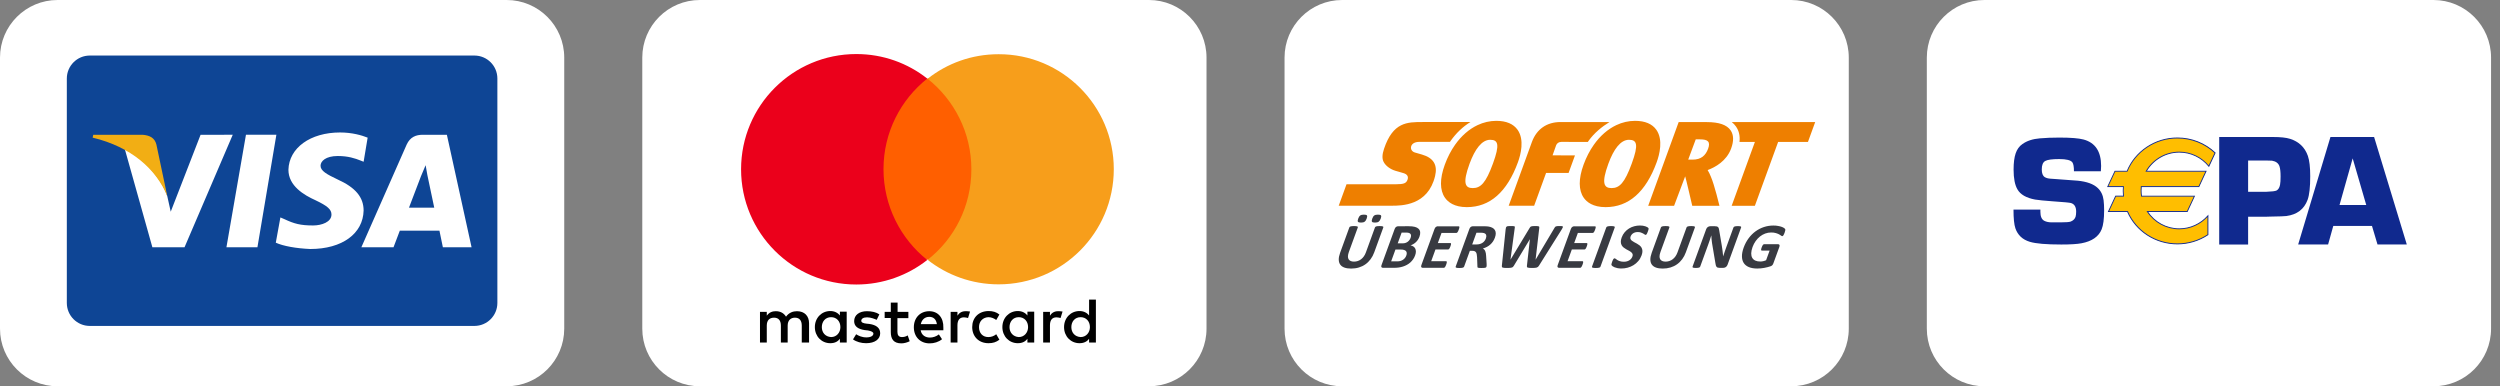 <?xml version="1.0" encoding="UTF-8"?> <!-- Generator: Adobe Illustrator 25.0.1, SVG Export Plug-In . SVG Version: 6.00 Build 0) --> <svg xmlns="http://www.w3.org/2000/svg" xmlns:xlink="http://www.w3.org/1999/xlink" version="1.1" id="Ebene_1" x="0px" y="0px" viewBox="0 0 129.445 20" style="enable-background:new 0 0 129.445 20;" xml:space="preserve"><rect x="0" y="0" width="129.445" height="20" fill="#808080" stroke="none"/> <style type="text/css"> .st0{fill:#FFFFFF;} .st1{fill-rule:evenodd;clip-rule:evenodd;fill:#0E4595;} .st2{fill-rule:evenodd;clip-rule:evenodd;fill:#FFFFFF;} .st3{fill-rule:evenodd;clip-rule:evenodd;fill:#F2AE14;} .st4{fill:#FF5F00;} .st5{fill:#EB001B;} .st6{fill:#F79E1B;} .st7{fill:#EE7F00;} .st8{fill:#383A41;} .st9{fill:#10298E;} .st10{fill:#FFBE00;} </style> <g> <path class="st0" d="M26.232,20H2.983C1.335,20,0,18.665,0,17.017V2.983C0,1.335,1.335,0,2.983,0h23.249 c1.647,0,2.983,1.335,2.983,2.983v14.034C29.215,18.665,27.879,20,26.232,20z"></path> </g> <g> <path class="st0" d="M59.488,20h-23.249c-1.647,0-2.983-1.335-2.983-2.983V2.983C33.256,1.335,34.591,0,36.239,0h23.249 c1.647,0,2.983,1.335,2.983,2.983v14.034C62.471,18.665,61.135,20,59.488,20z"></path> </g> <g> <path class="st0" d="M92.743,20h-23.249c-1.647,0-2.983-1.335-2.983-2.983V2.983C66.511,1.335,67.847,0,69.494,0h23.249 c1.647,0,2.983,1.335,2.983,2.983v14.034C95.726,18.665,94.391,20,92.743,20z"></path> </g> <g> <path class="st0" d="M125.999,20h-23.249c-1.647,0-2.983-1.335-2.983-2.983V2.983c0-1.647,1.335-2.983,2.983-2.983 h23.249c1.647,0,2.983,1.335,2.983,2.983v14.034C128.982,18.665,127.647,20,125.999,20z"></path> </g> <g> <path class="st1" d="M4.649,2.876h19.915c0.657,0,1.189,0.532,1.189,1.189v11.622c0,0.657-0.532,1.189-1.189,1.189H4.649 c-0.657,0-1.189-0.532-1.189-1.189V4.065C3.461,3.409,3.993,2.876,4.649,2.876z"></path> <path class="st2" d="M11.724,12.804l1.011-5.826h1.575l-0.981,5.826H11.724z M19.036,7.127 c-0.297-0.119-0.802-0.268-1.427-0.268c-1.546,0-2.645,0.802-2.675,1.932c0,0.832,0.802,1.308,1.397,1.575 c0.624,0.297,0.832,0.476,0.832,0.743c0,0.386-0.505,0.565-0.951,0.565c-0.654,0-0.981-0.089-1.486-0.327 l-0.208-0.089l-0.238,1.308c0.386,0.178,1.07,0.297,1.783,0.327c1.665,0,2.735-0.802,2.764-1.992 c0-0.684-0.416-1.189-1.338-1.605c-0.565-0.268-0.892-0.446-0.892-0.713c0-0.238,0.268-0.505,0.892-0.505 c0.535,0,0.892,0.119,1.189,0.238l0.149,0.059L19.036,7.127 M23.138,6.978h-1.248c-0.357,0-0.654,0.119-0.832,0.505 l-2.348,5.321h1.665l0.327-0.862h2.051l0.178,0.862h1.486L23.138,6.978z M21.176,10.753l0.624-1.635l0.238-0.565 l0.089,0.505l0.357,1.694H21.176z M10.386,6.978l-1.546,3.983l-0.178-0.802C8.365,9.237,7.473,8.227,6.463,7.721 l1.427,5.083H9.554l2.497-5.826H10.386"></path> <path class="st3" d="M7.384,6.978H4.828L4.798,7.127c1.992,0.476,3.299,1.635,3.864,3.032L8.098,7.484 C8.008,7.127,7.741,7.008,7.384,6.978"></path> </g> <g id="layer1" transform="matrix(3.356,0,0,3.356,-1551.786,-1849.106)"> <g id="g13" transform="matrix(2.558,0,0,2.558,884.901,-11.427)"> <g id="g15" transform="translate(-502.861,-41.014)"> <path id="XMLID_1775_" d="M342.569,262.944v-0.116c0-0.044-0.027-0.073-0.073-0.073 c-0.023,0-0.048,0.008-0.066,0.033c-0.013-0.021-0.033-0.033-0.062-0.033c-0.019,0-0.039,0.006-0.054,0.027 v-0.023h-0.041v0.185h0.041v-0.102c0-0.033,0.017-0.048,0.044-0.048s0.041,0.017,0.041,0.048v0.102h0.041 v-0.102c0-0.033,0.019-0.048,0.044-0.048c0.027,0,0.041,0.017,0.041,0.048v0.102H342.569z M343.169,262.759 h-0.066v-0.056h-0.041v0.056h-0.037v0.037h0.037v0.085c0,0.042,0.017,0.068,0.064,0.068 c0.017,0,0.037-0.006,0.05-0.013l-0.012-0.035c-0.012,0.008-0.025,0.01-0.035,0.01 c-0.019,0-0.027-0.012-0.027-0.031v-0.083h0.066V262.759z M343.512,262.755c-0.023,0-0.039,0.012-0.048,0.027v-0.023 h-0.041v0.185h0.041v-0.104c0-0.031,0.013-0.048,0.039-0.048c0.008,0,0.017,0.002,0.025,0.004l0.012-0.039 C343.531,262.755,343.52,262.755,343.512,262.755L343.512,262.755z M342.993,262.774 c-0.019-0.013-0.046-0.019-0.075-0.019c-0.046,0-0.077,0.023-0.077,0.06c0,0.031,0.023,0.048,0.064,0.054 l0.019,0.002c0.021,0.004,0.033,0.01,0.033,0.019c0,0.013-0.015,0.023-0.042,0.023s-0.048-0.01-0.062-0.019 l-0.019,0.031c0.021,0.015,0.05,0.023,0.079,0.023c0.054,0,0.085-0.025,0.085-0.06 c0-0.033-0.025-0.05-0.064-0.056l-0.019-0.002c-0.017-0.002-0.031-0.006-0.031-0.017 c0-0.013,0.013-0.021,0.035-0.021c0.023,0,0.046,0.01,0.058,0.015L342.993,262.774L342.993,262.774z M344.07,262.755c-0.023,0-0.039,0.012-0.048,0.027v-0.023h-0.041v0.185h0.041v-0.104 c0-0.031,0.013-0.048,0.039-0.048c0.008,0,0.017,0.002,0.025,0.004l0.012-0.039 C344.089,262.755,344.077,262.755,344.07,262.755L344.07,262.755z M343.553,262.851 c0,0.056,0.039,0.097,0.098,0.097c0.027,0,0.046-0.006,0.066-0.021l-0.019-0.033 c-0.015,0.012-0.031,0.017-0.048,0.017c-0.033,0-0.056-0.023-0.056-0.06c0-0.035,0.023-0.058,0.056-0.06 c0.017,0,0.033,0.006,0.048,0.017l0.019-0.033c-0.019-0.015-0.039-0.021-0.066-0.021 C343.591,262.755,343.553,262.795,343.553,262.851L343.553,262.851L343.553,262.851z M343.927,262.851v-0.093h-0.041 v0.023c-0.013-0.017-0.033-0.027-0.058-0.027c-0.052,0-0.093,0.041-0.093,0.097s0.041,0.097,0.093,0.097 c0.027,0,0.046-0.01,0.058-0.027v0.023h0.041V262.851L343.927,262.851z M343.778,262.851 c0-0.033,0.021-0.06,0.056-0.06c0.033,0,0.056,0.025,0.056,0.06c0,0.033-0.023,0.06-0.056,0.06 C343.8,262.909,343.778,262.884,343.778,262.851L343.778,262.851z M343.294,262.755 c-0.054,0-0.093,0.039-0.093,0.097s0.039,0.097,0.095,0.097c0.027,0,0.054-0.008,0.075-0.025l-0.019-0.029 c-0.015,0.012-0.035,0.019-0.054,0.019c-0.025,0-0.05-0.012-0.056-0.044h0.137c0-0.006,0-0.01,0-0.015 C343.381,262.793,343.346,262.755,343.294,262.755L343.294,262.755L343.294,262.755z M343.294,262.789 c0.025,0,0.042,0.015,0.046,0.044h-0.097C343.248,262.809,343.265,262.789,343.294,262.789L343.294,262.789z M344.299,262.851v-0.166h-0.041v0.096c-0.013-0.017-0.033-0.027-0.058-0.027c-0.052,0-0.093,0.041-0.093,0.097 s0.041,0.097,0.093,0.097c0.027,0,0.046-0.01,0.058-0.027v0.023h0.041V262.851L344.299,262.851z M344.151,262.851 c0-0.033,0.021-0.06,0.056-0.06c0.033,0,0.056,0.025,0.056,0.06c0,0.033-0.023,0.06-0.056,0.06 C344.172,262.909,344.151,262.884,344.151,262.851L344.151,262.851z M342.796,262.851v-0.093h-0.041v0.023 c-0.013-0.017-0.033-0.027-0.058-0.027c-0.052,0-0.093,0.041-0.093,0.097s0.041,0.097,0.093,0.097 c0.027,0,0.046-0.01,0.058-0.027v0.023h0.041V262.851L342.796,262.851z M342.646,262.851 c0-0.033,0.021-0.06,0.056-0.06c0.033,0,0.056,0.025,0.056,0.06c0,0.033-0.023,0.06-0.056,0.06 C342.667,262.909,342.646,262.884,342.646,262.851z"></path> </g> <g id="XMLID_328_" transform="translate(-502.861,-41.014)"> <rect id="rect19" x="342.98" y="261.352" class="st4" width="0.608" height="1.092"></rect> <path id="XMLID_330_" class="st5" d="M343.018,261.898c0-0.222,0.104-0.419,0.264-0.546 c-0.118-0.093-0.266-0.148-0.428-0.148c-0.384,0-0.695,0.311-0.695,0.695c0,0.384,0.311,0.695,0.695,0.695 c0.162,0,0.311-0.056,0.428-0.148C343.122,262.319,343.018,262.12,343.018,261.898z"></path> <path id="path22" class="st6" d="M344.407,261.898c0,0.384-0.311,0.695-0.695,0.695c-0.162,0-0.311-0.056-0.428-0.148 c0.162-0.127,0.264-0.324,0.264-0.546c0-0.222-0.104-0.419-0.264-0.546c0.118-0.093,0.266-0.148,0.428-0.148 C344.096,261.204,344.407,261.516,344.407,261.898z"></path> </g> </g> </g> <g id="layer1_1_" transform="translate(85.788,-282.231)"> <path id="path66" class="st7" d="M-8.312,288.488c-0.337,0-0.665,0.077-0.972,0.222c-0.439,0.208-0.837,0.554-1.162,1.015 c-0.211,0.299-0.392,0.645-0.533,1.032c-0.267,0.731-0.264,1.324,0.009,1.714c0.155,0.221,0.476,0.485,1.13,0.485 h0.003c1.191,0,2.08-0.78,2.643-2.32c0.149-0.407,0.345-1.167-0.014-1.681 C-7.426,288.646-7.796,288.488-8.312,288.488L-8.312,288.488z M-1.127,288.488c-0.337,0-0.665,0.077-0.972,0.222 c-0.439,0.208-0.837,0.554-1.162,1.015c-0.211,0.299-0.392,0.645-0.533,1.032c-0.267,0.731-0.264,1.324,0.009,1.714 c0.154,0.221,0.476,0.485,1.13,0.485h0.002c1.191,0,2.08-0.78,2.643-2.32c0.149-0.407,0.345-1.167-0.013-1.681 C-0.24,288.646-0.611,288.488-1.127,288.488z M-12.137,288.55c-0.392,0-0.773,0-1.114,0.173 c-0.341,0.173-0.642,0.519-0.874,1.212c-0.05,0.149-0.077,0.277-0.08,0.389 c-0.004,0.112,0.016,0.207,0.058,0.289c0.052,0.101,0.137,0.196,0.242,0.275c0.106,0.08,0.233,0.145,0.369,0.186 c0.005,0.002,0.077,0.022,0.164,0.047c0.086,0.025,0.188,0.055,0.252,0.074c0.037,0.011,0.079,0.026,0.116,0.049 c0.037,0.022,0.071,0.052,0.092,0.093c0.014,0.027,0.021,0.058,0.022,0.089c0.001,0.032-0.004,0.067-0.017,0.104 c-0.032,0.094-0.08,0.155-0.172,0.192c-0.091,0.037-0.227,0.049-0.431,0.05h-2.558l-0.404,1.111h2.738 c0.258,0,0.729,0,1.181-0.192c0.453-0.192,0.887-0.576,1.071-1.345c0.069-0.289,0.048-0.524-0.065-0.709 c-0.114-0.185-0.319-0.319-0.618-0.405c0,0-0.067-0.019-0.146-0.042c-0.078-0.023-0.169-0.049-0.215-0.062 c-0.077-0.022-0.136-0.066-0.17-0.123c-0.035-0.056-0.045-0.125-0.025-0.195c0.021-0.073,0.07-0.131,0.142-0.171 c0.072-0.04,0.167-0.062,0.277-0.062h1.591c0.011-0.016,0.021-0.034,0.033-0.05 c0.291-0.411,0.643-0.744,1.028-0.979H-12.137z M-4.984,288.55c-0.708,0-1.235,0.358-1.484,1.029l-1.203,3.305h1.318 l0.618-1.699l1.165,0.001l0.331-0.91l-1.161-0.001l0.187-0.527c0.039-0.095,0.132-0.17,0.268-0.17 c0.076,0,0.931,0,1.373,0.001c0.011-0.016,0.022-0.034,0.033-0.05c0.291-0.411,0.702-0.744,1.088-0.979H-4.984 L-4.984,288.55z M1.13,288.552l-1.578,4.335h1.341l0.574-1.526c0.028,0.063,0.366,1.526,0.366,1.526h1.409 c0,0-0.256-1.075-0.445-1.509c-0.049-0.112-0.099-0.237-0.167-0.341c0.398-0.148,0.975-0.466,1.214-1.109 c0.147-0.396,0.138-0.715-0.025-0.95c-0.198-0.285-0.6-0.424-1.23-0.425H1.13L1.13,288.552z M3.88,288.552 c0.085,0.067,0.158,0.144,0.219,0.231c0.156,0.225,0.216,0.492,0.18,0.798h0.798l-1.203,3.306h1.202l1.204-3.306 h1.544l0.375-1.029H3.88z M2.014,289.447H2.235c0.405,0,0.555,0.119,0.418,0.488 c-0.129,0.347-0.36,0.561-0.799,0.561H1.852l-0.228-0L2.014,289.447L2.014,289.447z M-8.629,289.469h0 c0.412,0.001,0.506,0.239,0.144,1.228h-0c-0.371,1.017-0.641,1.273-1.047,1.273h-0.001 c-0.395-0-0.534-0.25-0.164-1.262C-9.419,289.952-9.061,289.469-8.629,289.469L-8.629,289.469z M-1.443,289.469h0.001c0.411,0.001,0.506,0.239,0.144,1.228c-0.371,1.017-0.641,1.273-1.047,1.273h-0.001 c-0.396-0-0.534-0.25-0.164-1.262C-2.234,289.952-1.876,289.469-1.443,289.469L-1.443,289.469z"></path> <path id="path98" class="st8" d="M-15.168,293.344c-0.084,0-0.147,0.015-0.19,0.045 c-0.042,0.031-0.077,0.085-0.106,0.164c-0.028,0.076-0.032,0.128-0.013,0.158c0.019,0.03,0.071,0.045,0.157,0.045 c0.085,0,0.149-0.015,0.191-0.047c0.042-0.031,0.077-0.085,0.105-0.163c0.028-0.077,0.033-0.129,0.014-0.159 C-15.029,293.358-15.081,293.344-15.168,293.344z M-14.441,293.344c-0.086,0-0.149,0.015-0.191,0.045 c-0.042,0.031-0.077,0.085-0.105,0.164c-0.027,0.076-0.032,0.128-0.013,0.158c0.019,0.03,0.07,0.045,0.156,0.045 c0.085,0,0.149-0.015,0.192-0.047c0.042-0.031,0.077-0.085,0.106-0.163c0.028-0.077,0.032-0.129,0.013-0.159 C-14.304,293.358-14.356,293.344-14.441,293.344z M-0.873,293.907c-0.099,0-0.197,0.013-0.294,0.038 c-0.098,0.026-0.188,0.064-0.272,0.116c-0.084,0.052-0.159,0.116-0.226,0.195 c-0.067,0.078-0.119,0.169-0.156,0.272c-0.033,0.09-0.048,0.167-0.044,0.231c0.003,0.064,0.017,0.12,0.043,0.167 c0.025,0.047,0.059,0.087,0.102,0.121c0.042,0.034,0.087,0.064,0.135,0.09c0.048,0.027,0.095,0.052,0.141,0.076 c0.045,0.024,0.085,0.049,0.117,0.077c0.033,0.027,0.056,0.058,0.07,0.093c0.014,0.035,0.012,0.077-0.006,0.126 c-0.015,0.042-0.037,0.08-0.065,0.115c-0.028,0.035-0.061,0.063-0.099,0.086 c-0.038,0.023-0.08,0.042-0.127,0.054c-0.047,0.013-0.097,0.019-0.15,0.019c-0.081,0-0.149-0.009-0.204-0.028 c-0.055-0.018-0.1-0.038-0.137-0.061c-0.036-0.022-0.065-0.042-0.086-0.061 c-0.022-0.018-0.041-0.027-0.056-0.027c-0.011,0-0.022,0.003-0.032,0.009c-0.01,0.006-0.021,0.016-0.031,0.03 c-0.01,0.014-0.021,0.033-0.031,0.057c-0.011,0.023-0.023,0.052-0.035,0.086 c-0.019,0.051-0.03,0.09-0.034,0.117c-0.004,0.027-0.001,0.048,0.008,0.062c0.009,0.014,0.027,0.031,0.052,0.05 c0.026,0.019,0.06,0.037,0.102,0.054c0.043,0.017,0.093,0.032,0.153,0.044c0.059,0.012,0.126,0.018,0.201,0.018 c0.11,0,0.218-0.014,0.325-0.043c0.107-0.029,0.207-0.072,0.3-0.129c0.093-0.057,0.176-0.128,0.249-0.214 c0.073-0.085,0.13-0.184,0.172-0.298c0.031-0.086,0.045-0.162,0.042-0.225c-0.004-0.064-0.018-0.119-0.044-0.166 c-0.026-0.047-0.061-0.087-0.104-0.122c-0.043-0.034-0.089-0.064-0.137-0.09 c-0.048-0.027-0.095-0.052-0.142-0.076c-0.047-0.024-0.087-0.05-0.121-0.077 c-0.034-0.027-0.058-0.058-0.071-0.093c-0.013-0.035-0.011-0.076,0.006-0.124c0.012-0.032,0.029-0.062,0.051-0.091 c0.022-0.029,0.049-0.053,0.08-0.074c0.031-0.02,0.067-0.036,0.106-0.048s0.084-0.017,0.131-0.017 c0.061,0,0.114,0.007,0.16,0.022c0.045,0.015,0.084,0.031,0.116,0.05c0.032,0.018,0.059,0.035,0.08,0.051 c0.021,0.016,0.038,0.023,0.05,0.023c0.012,0,0.023-0.003,0.033-0.01s0.019-0.017,0.028-0.032 c0.009-0.014,0.018-0.033,0.028-0.055c0.01-0.022,0.021-0.049,0.032-0.081c0.01-0.029,0.019-0.053,0.024-0.072 c0.006-0.02,0.01-0.036,0.012-0.048c0.002-0.013,0.002-0.023,0.001-0.031 c-0.001-0.008-0.005-0.017-0.012-0.028c-0.007-0.011-0.025-0.025-0.053-0.042c-0.029-0.017-0.062-0.032-0.102-0.045 c-0.039-0.013-0.083-0.024-0.131-0.031C-0.773,293.911-0.823,293.907-0.873,293.907L-0.873,293.907z M6.033,293.909c-0.17,0-0.333,0.026-0.49,0.078c-0.157,0.052-0.302,0.127-0.436,0.225 c-0.133,0.098-0.252,0.217-0.356,0.358c-0.104,0.141-0.188,0.299-0.253,0.475c-0.062,0.171-0.093,0.324-0.091,0.458 c0.001,0.135,0.031,0.249,0.091,0.343c0.06,0.094,0.149,0.165,0.267,0.215c0.118,0.049,0.263,0.074,0.434,0.074 c0.059,0,0.118-0.003,0.179-0.008c0.06-0.006,0.121-0.014,0.182-0.025c0.061-0.011,0.121-0.024,0.18-0.04 c0.059-0.016,0.109-0.03,0.15-0.045c0.041-0.015,0.072-0.034,0.093-0.059c0.02-0.025,0.037-0.054,0.049-0.087 l0.312-0.856c0.008-0.022,0.013-0.042,0.013-0.059c0.001-0.017-0.002-0.032-0.008-0.044 c-0.006-0.012-0.015-0.021-0.027-0.027c-0.012-0.006-0.026-0.009-0.044-0.009H5.552 c-0.01,0-0.02,0.003-0.03,0.009c-0.01,0.006-0.02,0.015-0.03,0.028c-0.01,0.013-0.02,0.029-0.031,0.051 c-0.01,0.021-0.021,0.047-0.033,0.078c-0.022,0.06-0.032,0.102-0.03,0.127 c0.002,0.025,0.013,0.037,0.033,0.037h0.408l-0.182,0.499c-0.049,0.022-0.1,0.039-0.151,0.05 c-0.051,0.011-0.102,0.017-0.151,0.017c-0.1,0-0.185-0.016-0.256-0.048c-0.071-0.032-0.124-0.08-0.16-0.143 c-0.036-0.063-0.053-0.141-0.052-0.235c0.002-0.094,0.025-0.202,0.069-0.325c0.041-0.112,0.094-0.214,0.16-0.307 c0.066-0.092,0.141-0.172,0.224-0.238c0.084-0.066,0.175-0.117,0.272-0.153c0.098-0.036,0.198-0.054,0.302-0.054 c0.098,0,0.179,0.01,0.246,0.03c0.066,0.02,0.122,0.042,0.167,0.065c0.044,0.023,0.079,0.045,0.104,0.065 c0.025,0.02,0.044,0.03,0.059,0.03c0.01,0,0.019-0.003,0.029-0.008c0.009-0.006,0.019-0.015,0.029-0.029 c0.01-0.014,0.02-0.033,0.032-0.056c0.011-0.023,0.023-0.051,0.035-0.083c0.02-0.056,0.032-0.097,0.036-0.126 c0.004-0.028,0.001-0.05-0.008-0.066c-0.009-0.016-0.029-0.034-0.059-0.055c-0.03-0.021-0.071-0.041-0.121-0.059 c-0.05-0.018-0.111-0.034-0.183-0.046C6.208,293.915,6.126,293.909,6.033,293.909z M-7.563,293.935 c-0.057,0-0.101,0.002-0.134,0.004c-0.033,0.003-0.058,0.01-0.076,0.022c-0.018,0.012-0.031,0.03-0.038,0.052 c-0.007,0.023-0.013,0.054-0.018,0.094l-0.195,1.877c-0.003,0.027-0.003,0.048,0.002,0.064 c0.004,0.016,0.016,0.028,0.035,0.036c0.019,0.008,0.047,0.014,0.085,0.017c0.037,0.003,0.088,0.004,0.152,0.004 c0.061,0,0.111-0.001,0.149-0.004c0.038-0.003,0.07-0.009,0.095-0.018c0.025-0.009,0.045-0.021,0.061-0.037 c0.016-0.016,0.031-0.037,0.046-0.062l0.822-1.364h0.003l-0.152,1.364c-0.004,0.027-0.004,0.048,0,0.064 c0.004,0.016,0.016,0.028,0.035,0.036c0.019,0.008,0.047,0.014,0.085,0.017c0.037,0.003,0.087,0.004,0.151,0.004 c0.056,0,0.104-0.001,0.141-0.004c0.037-0.003,0.07-0.008,0.096-0.017c0.026-0.009,0.049-0.021,0.066-0.036 c0.018-0.016,0.035-0.037,0.051-0.064l1.175-1.872c0.025-0.041,0.043-0.074,0.053-0.097 c0.01-0.024,0.011-0.042,0.004-0.054c-0.008-0.012-0.025-0.02-0.051-0.022c-0.026-0.003-0.064-0.004-0.112-0.004 c-0.052,0-0.093,0.002-0.123,0.004c-0.03,0.003-0.054,0.008-0.072,0.015c-0.018,0.007-0.032,0.017-0.042,0.03 c-0.01,0.013-0.02,0.028-0.03,0.046l-0.976,1.643h-0.003l0.19-1.637c0.004-0.022,0.004-0.04,0.001-0.053 c-0.003-0.013-0.012-0.023-0.026-0.03c-0.015-0.007-0.037-0.012-0.068-0.014 c-0.031-0.002-0.073-0.003-0.126-0.003c-0.05,0-0.09,0.002-0.121,0.004c-0.031,0.003-0.057,0.008-0.076,0.015 c-0.02,0.007-0.036,0.017-0.048,0.031c-0.012,0.013-0.024,0.031-0.036,0.051l-0.988,1.637h-0.002l0.222-1.648 c0.004-0.021,0.006-0.037,0.004-0.049c-0.001-0.012-0.008-0.021-0.022-0.027 c-0.013-0.006-0.035-0.01-0.065-0.012C-7.47,293.937-7.51,293.935-7.563,293.935L-7.563,293.935z M-2.373,293.936c-0.042,0-0.078,0.002-0.107,0.005c-0.029,0.004-0.053,0.008-0.072,0.013 c-0.019,0.005-0.034,0.013-0.044,0.022c-0.01,0.009-0.018,0.019-0.022,0.03l-0.74,2.032 c-0.004,0.011-0.004,0.021,0,0.03c0.004,0.009,0.013,0.016,0.028,0.021c0.015,0.006,0.036,0.01,0.063,0.013 c0.027,0.003,0.062,0.005,0.104,0.005c0.043,0,0.079-0.002,0.108-0.005c0.029-0.003,0.053-0.008,0.071-0.013 c0.019-0.005,0.033-0.013,0.044-0.021c0.01-0.009,0.017-0.019,0.021-0.03l0.74-2.032 c0.004-0.011,0.004-0.021,0-0.03c-0.004-0.009-0.013-0.016-0.028-0.022c-0.014-0.005-0.035-0.01-0.061-0.013 C-2.295,293.937-2.33,293.936-2.373,293.936L-2.373,293.936z M-15.678,293.936c-0.043,0-0.079,0.002-0.108,0.005 c-0.029,0.004-0.053,0.008-0.072,0.013s-0.034,0.013-0.043,0.022c-0.01,0.009-0.017,0.019-0.021,0.03 l-0.476,1.309c-0.05,0.138-0.074,0.257-0.072,0.36c0.002,0.103,0.028,0.188,0.077,0.257 c0.049,0.069,0.122,0.12,0.217,0.154c0.095,0.034,0.21,0.051,0.346,0.051c0.144,0,0.279-0.019,0.403-0.057 c0.125-0.038,0.238-0.092,0.339-0.165c0.102-0.072,0.191-0.16,0.268-0.265c0.077-0.104,0.139-0.222,0.187-0.354 l0.47-1.29c0.004-0.011,0.004-0.021,0.001-0.03c-0.003-0.009-0.012-0.016-0.027-0.022 c-0.015-0.005-0.035-0.01-0.061-0.013c-0.026-0.003-0.06-0.005-0.102-0.005c-0.042,0-0.078,0.002-0.107,0.005 c-0.029,0.004-0.053,0.008-0.072,0.013c-0.019,0.005-0.033,0.013-0.043,0.022 c-0.01,0.009-0.017,0.019-0.021,0.03l-0.471,1.296c-0.027,0.075-0.062,0.143-0.104,0.202 c-0.042,0.059-0.089,0.109-0.142,0.149c-0.052,0.041-0.11,0.071-0.172,0.092 c-0.062,0.021-0.127,0.032-0.196,0.032c-0.068,0-0.125-0.01-0.173-0.031c-0.047-0.021-0.083-0.051-0.108-0.092 c-0.024-0.041-0.036-0.093-0.034-0.156c0.002-0.062,0.018-0.137,0.049-0.222l0.463-1.27 c0.004-0.011,0.004-0.021,0-0.03c-0.004-0.009-0.013-0.016-0.028-0.022s-0.035-0.01-0.062-0.013 C-15.601,293.937-15.636,293.936-15.678,293.936L-15.678,293.936z M0.457,293.936c-0.043,0-0.079,0.002-0.108,0.005 c-0.029,0.003-0.053,0.008-0.072,0.013c-0.019,0.006-0.034,0.013-0.044,0.022c-0.01,0.009-0.017,0.019-0.021,0.03 l-0.476,1.309c-0.05,0.138-0.074,0.258-0.072,0.36c0.002,0.103,0.027,0.188,0.077,0.257 c0.05,0.069,0.122,0.12,0.217,0.154c0.095,0.034,0.21,0.051,0.346,0.051c0.144,0,0.278-0.019,0.403-0.057 c0.125-0.038,0.237-0.092,0.339-0.165c0.102-0.072,0.191-0.16,0.268-0.265c0.077-0.104,0.139-0.222,0.187-0.354 l0.47-1.29c0.004-0.011,0.004-0.021,0.001-0.03c-0.004-0.009-0.012-0.016-0.027-0.022 c-0.015-0.005-0.035-0.01-0.061-0.013c-0.026-0.003-0.06-0.005-0.102-0.005c-0.042,0-0.078,0.002-0.107,0.005 c-0.029,0.003-0.053,0.008-0.072,0.013c-0.019,0.006-0.033,0.013-0.043,0.022 c-0.01,0.009-0.017,0.019-0.021,0.03l-0.471,1.296c-0.028,0.075-0.062,0.143-0.104,0.202 c-0.042,0.059-0.089,0.109-0.142,0.149c-0.052,0.041-0.11,0.071-0.172,0.092 c-0.062,0.021-0.128,0.032-0.196,0.032c-0.068,0-0.125-0.01-0.173-0.031c-0.047-0.021-0.083-0.051-0.108-0.092 c-0.024-0.041-0.036-0.093-0.034-0.156c0.002-0.062,0.018-0.137,0.049-0.222l0.462-1.27 c0.004-0.011,0.004-0.021,0-0.03c-0.004-0.009-0.013-0.016-0.028-0.022c-0.015-0.005-0.035-0.01-0.062-0.013 C0.534,293.937,0.499,293.936,0.457,293.936L0.457,293.936z M4.197,293.939c-0.04,0-0.073,0.002-0.1,0.004 c-0.026,0.003-0.049,0.007-0.067,0.014c-0.018,0.007-0.032,0.014-0.042,0.023 c-0.01,0.009-0.017,0.019-0.021,0.03l-0.368,1.01c-0.028,0.077-0.056,0.157-0.085,0.241 c-0.029,0.084-0.056,0.165-0.081,0.243H3.432c-0.004-0.044-0.008-0.089-0.013-0.133 c-0.005-0.044-0.01-0.089-0.015-0.136c-0.005-0.046-0.012-0.092-0.019-0.138c-0.007-0.046-0.014-0.093-0.021-0.141 l-0.133-0.787c-0.005-0.043-0.013-0.08-0.022-0.109c-0.009-0.029-0.022-0.052-0.039-0.069 c-0.017-0.017-0.038-0.029-0.064-0.036c-0.026-0.007-0.06-0.011-0.102-0.011H2.769 c-0.044,0-0.086,0.013-0.127,0.039c-0.04,0.026-0.069,0.065-0.088,0.117l-0.704,1.934 c-0.004,0.011-0.005,0.021-0.003,0.03c0.003,0.009,0.01,0.016,0.022,0.022c0.012,0.006,0.031,0.011,0.055,0.014 c0.024,0.003,0.056,0.005,0.095,0.005c0.04,0,0.073-0.002,0.1-0.005c0.027-0.004,0.049-0.008,0.066-0.014 c0.017-0.006,0.03-0.013,0.04-0.022c0.009-0.009,0.016-0.019,0.02-0.03l0.41-1.126 c0.031-0.084,0.059-0.166,0.086-0.245c0.027-0.079,0.052-0.159,0.077-0.239h0.003 c0.002,0.065,0.006,0.133,0.013,0.202c0.007,0.069,0.015,0.134,0.024,0.194l0.169,1.006 c0.008,0.056,0.016,0.101,0.025,0.136c0.01,0.035,0.023,0.063,0.039,0.083c0.017,0.021,0.037,0.035,0.063,0.043 c0.026,0.008,0.058,0.012,0.097,0.012h0.186c0.021,0,0.043-0.003,0.066-0.009c0.023-0.006,0.044-0.016,0.064-0.029 c0.02-0.013,0.038-0.03,0.054-0.05c0.016-0.02,0.029-0.043,0.038-0.068l0.704-1.934 c0.004-0.011,0.005-0.021,0.003-0.03c-0.002-0.009-0.009-0.016-0.021-0.023s-0.029-0.011-0.054-0.014 C4.265,293.94,4.234,293.939,4.197,293.939L4.197,293.939z M-11.33,293.946c-0.037,0-0.071,0.011-0.104,0.032 c-0.033,0.022-0.058,0.057-0.076,0.106l-0.683,1.876c-0.018,0.049-0.018,0.084-0.001,0.106 s0.044,0.033,0.08,0.033h1.081c0.01,0,0.02-0.003,0.031-0.009c0.01-0.006,0.021-0.015,0.031-0.029 c0.011-0.013,0.021-0.031,0.032-0.052c0.01-0.022,0.022-0.049,0.033-0.081c0.012-0.032,0.02-0.059,0.025-0.081 c0.005-0.022,0.007-0.039,0.006-0.053c-0.001-0.013-0.004-0.023-0.01-0.029c-0.006-0.006-0.014-0.009-0.024-0.009 h-0.775l0.221-0.607h0.65c0.01,0,0.02-0.003,0.031-0.008c0.01-0.005,0.02-0.015,0.031-0.027 c0.01-0.013,0.021-0.029,0.031-0.051c0.011-0.021,0.022-0.048,0.033-0.08c0.011-0.031,0.02-0.057,0.025-0.079 c0.005-0.021,0.007-0.038,0.006-0.051c-0.001-0.013-0.004-0.022-0.01-0.028 c-0.006-0.006-0.014-0.009-0.024-0.009h-0.65l0.191-0.525h0.768c0.01,0,0.02-0.003,0.03-0.009 c0.01-0.006,0.02-0.016,0.031-0.029c0.01-0.013,0.021-0.031,0.031-0.052c0.011-0.021,0.022-0.048,0.033-0.079 c0.012-0.033,0.021-0.06,0.026-0.082c0.005-0.021,0.007-0.039,0.007-0.053c-0.001-0.014-0.004-0.023-0.01-0.029 c-0.005-0.005-0.013-0.009-0.023-0.009H-11.33L-11.33,293.946z M-9.526,293.946 c-0.037,0-0.071,0.011-0.104,0.032c-0.033,0.022-0.058,0.057-0.076,0.106l-0.711,1.954 c-0.004,0.011-0.004,0.021-0.001,0.03c0.004,0.009,0.012,0.016,0.027,0.022c0.014,0.005,0.035,0.01,0.062,0.013 c0.027,0.003,0.061,0.005,0.104,0.005c0.043,0,0.079-0.002,0.108-0.005c0.029-0.003,0.053-0.008,0.071-0.013 c0.019-0.005,0.033-0.013,0.044-0.022c0.01-0.009,0.018-0.019,0.022-0.03l0.298-0.82h0.137 c0.046,0,0.085,0.007,0.115,0.022c0.03,0.014,0.054,0.036,0.071,0.064s0.029,0.063,0.035,0.106 c0.007,0.042,0.012,0.09,0.016,0.145l0.018,0.48c-0.001,0.013,0.001,0.025,0.004,0.034 c0.004,0.009,0.012,0.018,0.026,0.023c0.014,0.006,0.034,0.01,0.061,0.012c0.027,0.002,0.064,0.003,0.11,0.003 c0.056,0,0.1-0.001,0.133-0.003c0.033-0.002,0.059-0.006,0.077-0.011c0.019-0.006,0.032-0.013,0.039-0.021 c0.007-0.008,0.013-0.019,0.018-0.031c0.004-0.011,0.007-0.026,0.008-0.046c0.002-0.019,0.002-0.05,0.001-0.092 l-0.027-0.424c-0.003-0.051-0.007-0.097-0.015-0.137c-0.007-0.04-0.018-0.077-0.031-0.108 c-0.013-0.032-0.03-0.058-0.05-0.081c-0.02-0.022-0.043-0.041-0.07-0.057c0.074-0.021,0.144-0.049,0.208-0.083 c0.065-0.034,0.123-0.075,0.175-0.122c0.052-0.046,0.099-0.099,0.139-0.159c0.04-0.059,0.073-0.125,0.099-0.197 c0.031-0.086,0.046-0.161,0.044-0.227c-0.002-0.066-0.018-0.123-0.049-0.171 c-0.031-0.048-0.075-0.087-0.134-0.117c-0.058-0.03-0.128-0.051-0.211-0.063 c-0.029-0.003-0.061-0.006-0.097-0.008c-0.036-0.002-0.082-0.004-0.138-0.004H-9.526L-9.526,293.946z M-4.271,293.946c-0.037,0-0.071,0.011-0.104,0.032c-0.033,0.022-0.058,0.057-0.076,0.106l-0.683,1.876 c-0.018,0.049-0.018,0.084-0.001,0.106c0.017,0.022,0.044,0.033,0.081,0.033h1.081 c0.01,0,0.02-0.003,0.031-0.009c0.011-0.006,0.021-0.015,0.031-0.029c0.011-0.013,0.021-0.031,0.032-0.052 c0.011-0.022,0.022-0.049,0.034-0.081h0c0.012-0.032,0.02-0.059,0.025-0.081 c0.005-0.022,0.007-0.039,0.006-0.053c-0.001-0.013-0.004-0.023-0.01-0.029c-0.006-0.006-0.014-0.009-0.024-0.009 h-0.775l0.221-0.607h0.65c0.01,0,0.02-0.003,0.031-0.008c0.01-0.005,0.021-0.015,0.031-0.027 c0.01-0.013,0.02-0.029,0.031-0.051s0.022-0.048,0.033-0.08c0.011-0.031,0.019-0.057,0.024-0.079 c0.005-0.021,0.007-0.038,0.006-0.051c-0.001-0.013-0.004-0.022-0.01-0.028 c-0.006-0.006-0.014-0.009-0.024-0.009h-0.65l0.191-0.525h0.768c0.01,0,0.02-0.003,0.03-0.009 c0.01-0.006,0.02-0.016,0.03-0.029c0.01-0.013,0.021-0.031,0.031-0.052c0.011-0.021,0.022-0.048,0.033-0.079 c0.012-0.033,0.02-0.06,0.026-0.082c0.005-0.021,0.007-0.039,0.007-0.053 c-0.001-0.014-0.004-0.023-0.009-0.029s-0.013-0.009-0.024-0.009H-4.271L-4.271,293.946z M-13.394,293.946 c-0.037,0-0.071,0.011-0.104,0.032c-0.033,0.022-0.058,0.057-0.076,0.106l-0.683,1.876 c-0.018,0.049-0.018,0.084-0.001,0.105s0.044,0.033,0.081,0.033h0.572c0.086,0,0.167-0.005,0.241-0.016 c0.074-0.01,0.146-0.027,0.216-0.049c0.07-0.022,0.137-0.05,0.201-0.085c0.064-0.034,0.123-0.075,0.178-0.123 c0.054-0.048,0.103-0.103,0.147-0.165c0.044-0.062,0.08-0.131,0.107-0.208c0.027-0.073,0.04-0.139,0.039-0.198 c-0.001-0.059-0.013-0.11-0.035-0.154c-0.022-0.044-0.054-0.08-0.096-0.107 c-0.042-0.028-0.09-0.047-0.147-0.058c0.054-0.018,0.105-0.041,0.153-0.07c0.048-0.029,0.091-0.062,0.13-0.1 c0.039-0.038,0.074-0.08,0.104-0.126c0.03-0.046,0.054-0.095,0.074-0.147c0.034-0.093,0.047-0.174,0.039-0.243 c-0.008-0.069-0.036-0.126-0.082-0.171c-0.046-0.045-0.111-0.079-0.195-0.101 c-0.083-0.022-0.191-0.033-0.323-0.033C-12.854,293.946-13.394,293.946-13.394,293.946z M-13.214,294.273h0.221 c0.068,0,0.119,0.006,0.155,0.018c0.036,0.012,0.063,0.03,0.082,0.052c0.018,0.023,0.028,0.051,0.029,0.086 c0.001,0.035-0.006,0.073-0.022,0.116c-0.014,0.039-0.034,0.076-0.059,0.111 c-0.025,0.035-0.055,0.065-0.089,0.091c-0.034,0.026-0.073,0.046-0.116,0.061 c-0.043,0.015-0.096,0.023-0.16,0.023h-0.244C-13.417,294.832-13.214,294.273-13.214,294.273z M-9.34,294.28 h0.196c0.05,0,0.089,0.002,0.116,0.005c0.027,0.003,0.051,0.008,0.071,0.013c0.066,0.02,0.106,0.054,0.121,0.103 c0.014,0.049,0.009,0.109-0.017,0.179c-0.017,0.046-0.04,0.089-0.069,0.126c-0.029,0.038-0.064,0.07-0.105,0.097 c-0.041,0.027-0.087,0.048-0.14,0.063c-0.052,0.015-0.109,0.022-0.171,0.022h-0.223L-9.34,294.28z M-13.534,295.151h0.259c0.08,0,0.142,0.007,0.187,0.022c0.044,0.014,0.078,0.035,0.101,0.061 c0.022,0.027,0.035,0.06,0.037,0.099c0.003,0.039-0.005,0.084-0.024,0.134c-0.017,0.048-0.041,0.09-0.072,0.127 c-0.031,0.037-0.066,0.068-0.106,0.093c-0.04,0.025-0.083,0.044-0.129,0.057 c-0.046,0.013-0.1,0.019-0.16,0.019h-0.316C-13.756,295.763-13.534,295.151-13.534,295.151z"></path> </g> <g> <path id="path5689" class="st9" d="M108.778,8.869h-1.393c0-0.229-0.027-0.382-0.08-0.46 c-0.083-0.116-0.312-0.173-0.686-0.173c-0.364,0-0.605,0.033-0.723,0.1c-0.118,0.067-0.177,0.212-0.177,0.436 c0,0.203,0.052,0.336,0.157,0.4c0.075,0.045,0.174,0.072,0.297,0.08l0.281,0.02 c0.602,0.04,0.979,0.068,1.129,0.084c0.476,0.048,0.822,0.175,1.036,0.38c0.169,0.16,0.269,0.369,0.301,0.628 c0.019,0.155,0.028,0.33,0.028,0.524c0,0.448-0.043,0.776-0.128,0.984c-0.155,0.382-0.504,0.623-1.046,0.724 c-0.227,0.043-0.575,0.064-1.042,0.064c-0.78,0-1.324-0.046-1.631-0.14c-0.377-0.114-0.625-0.346-0.746-0.695 c-0.067-0.194-0.1-0.518-0.1-0.971h1.393c0,0.051,0,0.089,0,0.116c0,0.242,0.069,0.397,0.208,0.466 c0.096,0.048,0.212,0.073,0.348,0.076h0.512c0.261,0,0.428-0.013,0.5-0.04 c0.128-0.05,0.212-0.131,0.252-0.244c0.021-0.069,0.032-0.159,0.032-0.268c0-0.245-0.089-0.394-0.268-0.448 c-0.067-0.021-0.378-0.051-0.932-0.088c-0.446-0.032-0.755-0.062-0.928-0.092 c-0.456-0.085-0.76-0.261-0.912-0.527c-0.133-0.226-0.2-0.569-0.2-1.027c0-0.349,0.036-0.629,0.108-0.839 c0.072-0.21,0.188-0.37,0.349-0.48c0.235-0.168,0.536-0.266,0.901-0.296c0.304-0.027,0.642-0.04,1.014-0.04 c0.585,0,1.002,0.034,1.25,0.1c0.606,0.163,0.91,0.619,0.91,1.369C108.792,8.654,108.787,8.746,108.778,8.869"></path> <path id="path5693" class="st9" d="M114.906,12.659V7.094h2.183h0.343h0.265c0.383,0,0.675,0.031,0.875,0.094 c0.459,0.144,0.767,0.438,0.925,0.883c0.081,0.234,0.122,0.585,0.122,1.055c0,0.565-0.045,0.97-0.135,1.217 c-0.179,0.488-0.547,0.77-1.104,0.843c-0.066,0.011-0.344,0.021-0.835,0.029l-0.249,0.008h-0.893v1.437H114.906z M116.404,9.931h0.934c0.296-0.011,0.476-0.033,0.541-0.069c0.088-0.049,0.148-0.146,0.177-0.292 c0.019-0.097,0.028-0.242,0.028-0.434c0-0.235-0.019-0.41-0.057-0.524c-0.054-0.16-0.183-0.257-0.387-0.292 c-0.041-0.005-0.137-0.008-0.291-0.008h-0.946V9.931z"></path> <path id="path5697" class="st9" d="M122.816,11.697h-2.003l-0.269,0.962h-1.55l1.672-5.565h2.26l1.693,5.565h-1.517 L122.816,11.697z M122.519,10.613l-0.702-2.413l-0.681,2.413H122.519z"></path> <path id="path5701" class="st10" d="M112.839,7.877c0.618,0,1.169,0.285,1.532,0.73l0.323-0.692 c-0.505-0.477-1.192-0.771-1.95-0.771c-1.18,0-2.19,0.713-2.604,1.722h-0.63l-0.372,0.797h0.81 c-0.006,0.074-0.01,0.148-0.01,0.223c0,0.091,0.005,0.182,0.014,0.271h-0.407l-0.372,0.797h0.986 c0.426,0.984,1.423,1.674,2.585,1.674c0.586,0,1.129-0.175,1.579-0.475v-0.977 c-0.362,0.412-0.892,0.673-1.483,0.673c-0.69,0-1.298-0.356-1.651-0.895h2.064l0.372-0.797h-2.74 c-0.014-0.096-0.022-0.194-0.022-0.294c0-0.068,0.003-0.134,0.01-0.2h2.982l0.372-0.797h-3.096 C111.472,8.274,112.109,7.877,112.839,7.877"></path> <path id="path5705" class="st9" d="M112.839,7.901c0.589,0,1.14,0.263,1.513,0.722l0.024,0.03l0.016-0.035 l0.323-0.692l0.007-0.016l-0.012-0.012c-0.531-0.502-1.229-0.778-1.967-0.778c-0.576,0-1.13,0.168-1.603,0.487 c-0.462,0.311-0.816,0.743-1.024,1.25l0.022-0.015h-0.63h-0.015l-0.006,0.014l-0.372,0.797l-0.016,0.034h0.037 h0.81l-0.024-0.026c-0.007,0.083-0.01,0.156-0.01,0.225c0,0.089,0.005,0.181,0.014,0.273l0.024-0.026h-0.407 h-0.015l-0.006,0.014l-0.372,0.797l-0.016,0.034h0.037h0.986l-0.022-0.014c0.444,1.026,1.468,1.688,2.607,1.688 c0.571,0,1.121-0.166,1.592-0.479l0.011-0.007v-0.013v-0.977v-0.064l-0.042,0.048 c-0.371,0.422-0.905,0.665-1.465,0.665c-0.658,0-1.268-0.331-1.632-0.884l-0.02,0.037h2.064h0.015l0.006-0.014 l0.372-0.797l0.016-0.034h-0.038h-2.74l0.024,0.02c-0.014-0.097-0.021-0.194-0.021-0.29 c0-0.066,0.003-0.132,0.01-0.198l-0.024,0.022h2.982h0.015l0.006-0.014l0.372-0.797l0.016-0.034h-0.038h-3.096 l0.021,0.036C111.499,8.275,112.146,7.901,112.839,7.901 M111.129,8.889h3.096l-0.022-0.034l-0.371,0.797 l0.022-0.014h-2.982h-0.022l-0.002,0.022c-0.007,0.067-0.01,0.136-0.01,0.203c0,0.099,0.007,0.199,0.022,0.297 l0.003,0.02h0.021h2.74l-0.022-0.034l-0.372,0.797l0.021-0.014h-2.064h-0.044l0.024,0.037 c0.372,0.567,0.997,0.906,1.671,0.906c0.573,0,1.121-0.248,1.501-0.681l-0.042-0.016v0.977l0.011-0.02 c-0.463,0.308-1.004,0.471-1.565,0.471c-1.12,0-2.126-0.651-2.563-1.66l-0.006-0.014h-0.016h-0.986l0.022,0.034 l0.371-0.797l-0.022,0.014h0.407h0.026l-0.003-0.026c-0.009-0.09-0.014-0.181-0.014-0.268 c0-0.068,0.003-0.14,0.01-0.221l0.002-0.026h-0.026h-0.81l0.022,0.034l0.372-0.797l-0.022,0.014h0.63h0.016 l0.006-0.015c0.205-0.498,0.553-0.923,1.006-1.228c0.465-0.313,1.01-0.478,1.576-0.478 c0.725,0,1.412,0.272,1.934,0.765l-0.005-0.028l-0.323,0.692l0.04-0.005c-0.382-0.47-0.947-0.739-1.55-0.739 c-0.71,0-1.372,0.383-1.73,1l-0.021,0.036H111.129z"></path> </g> </svg> 